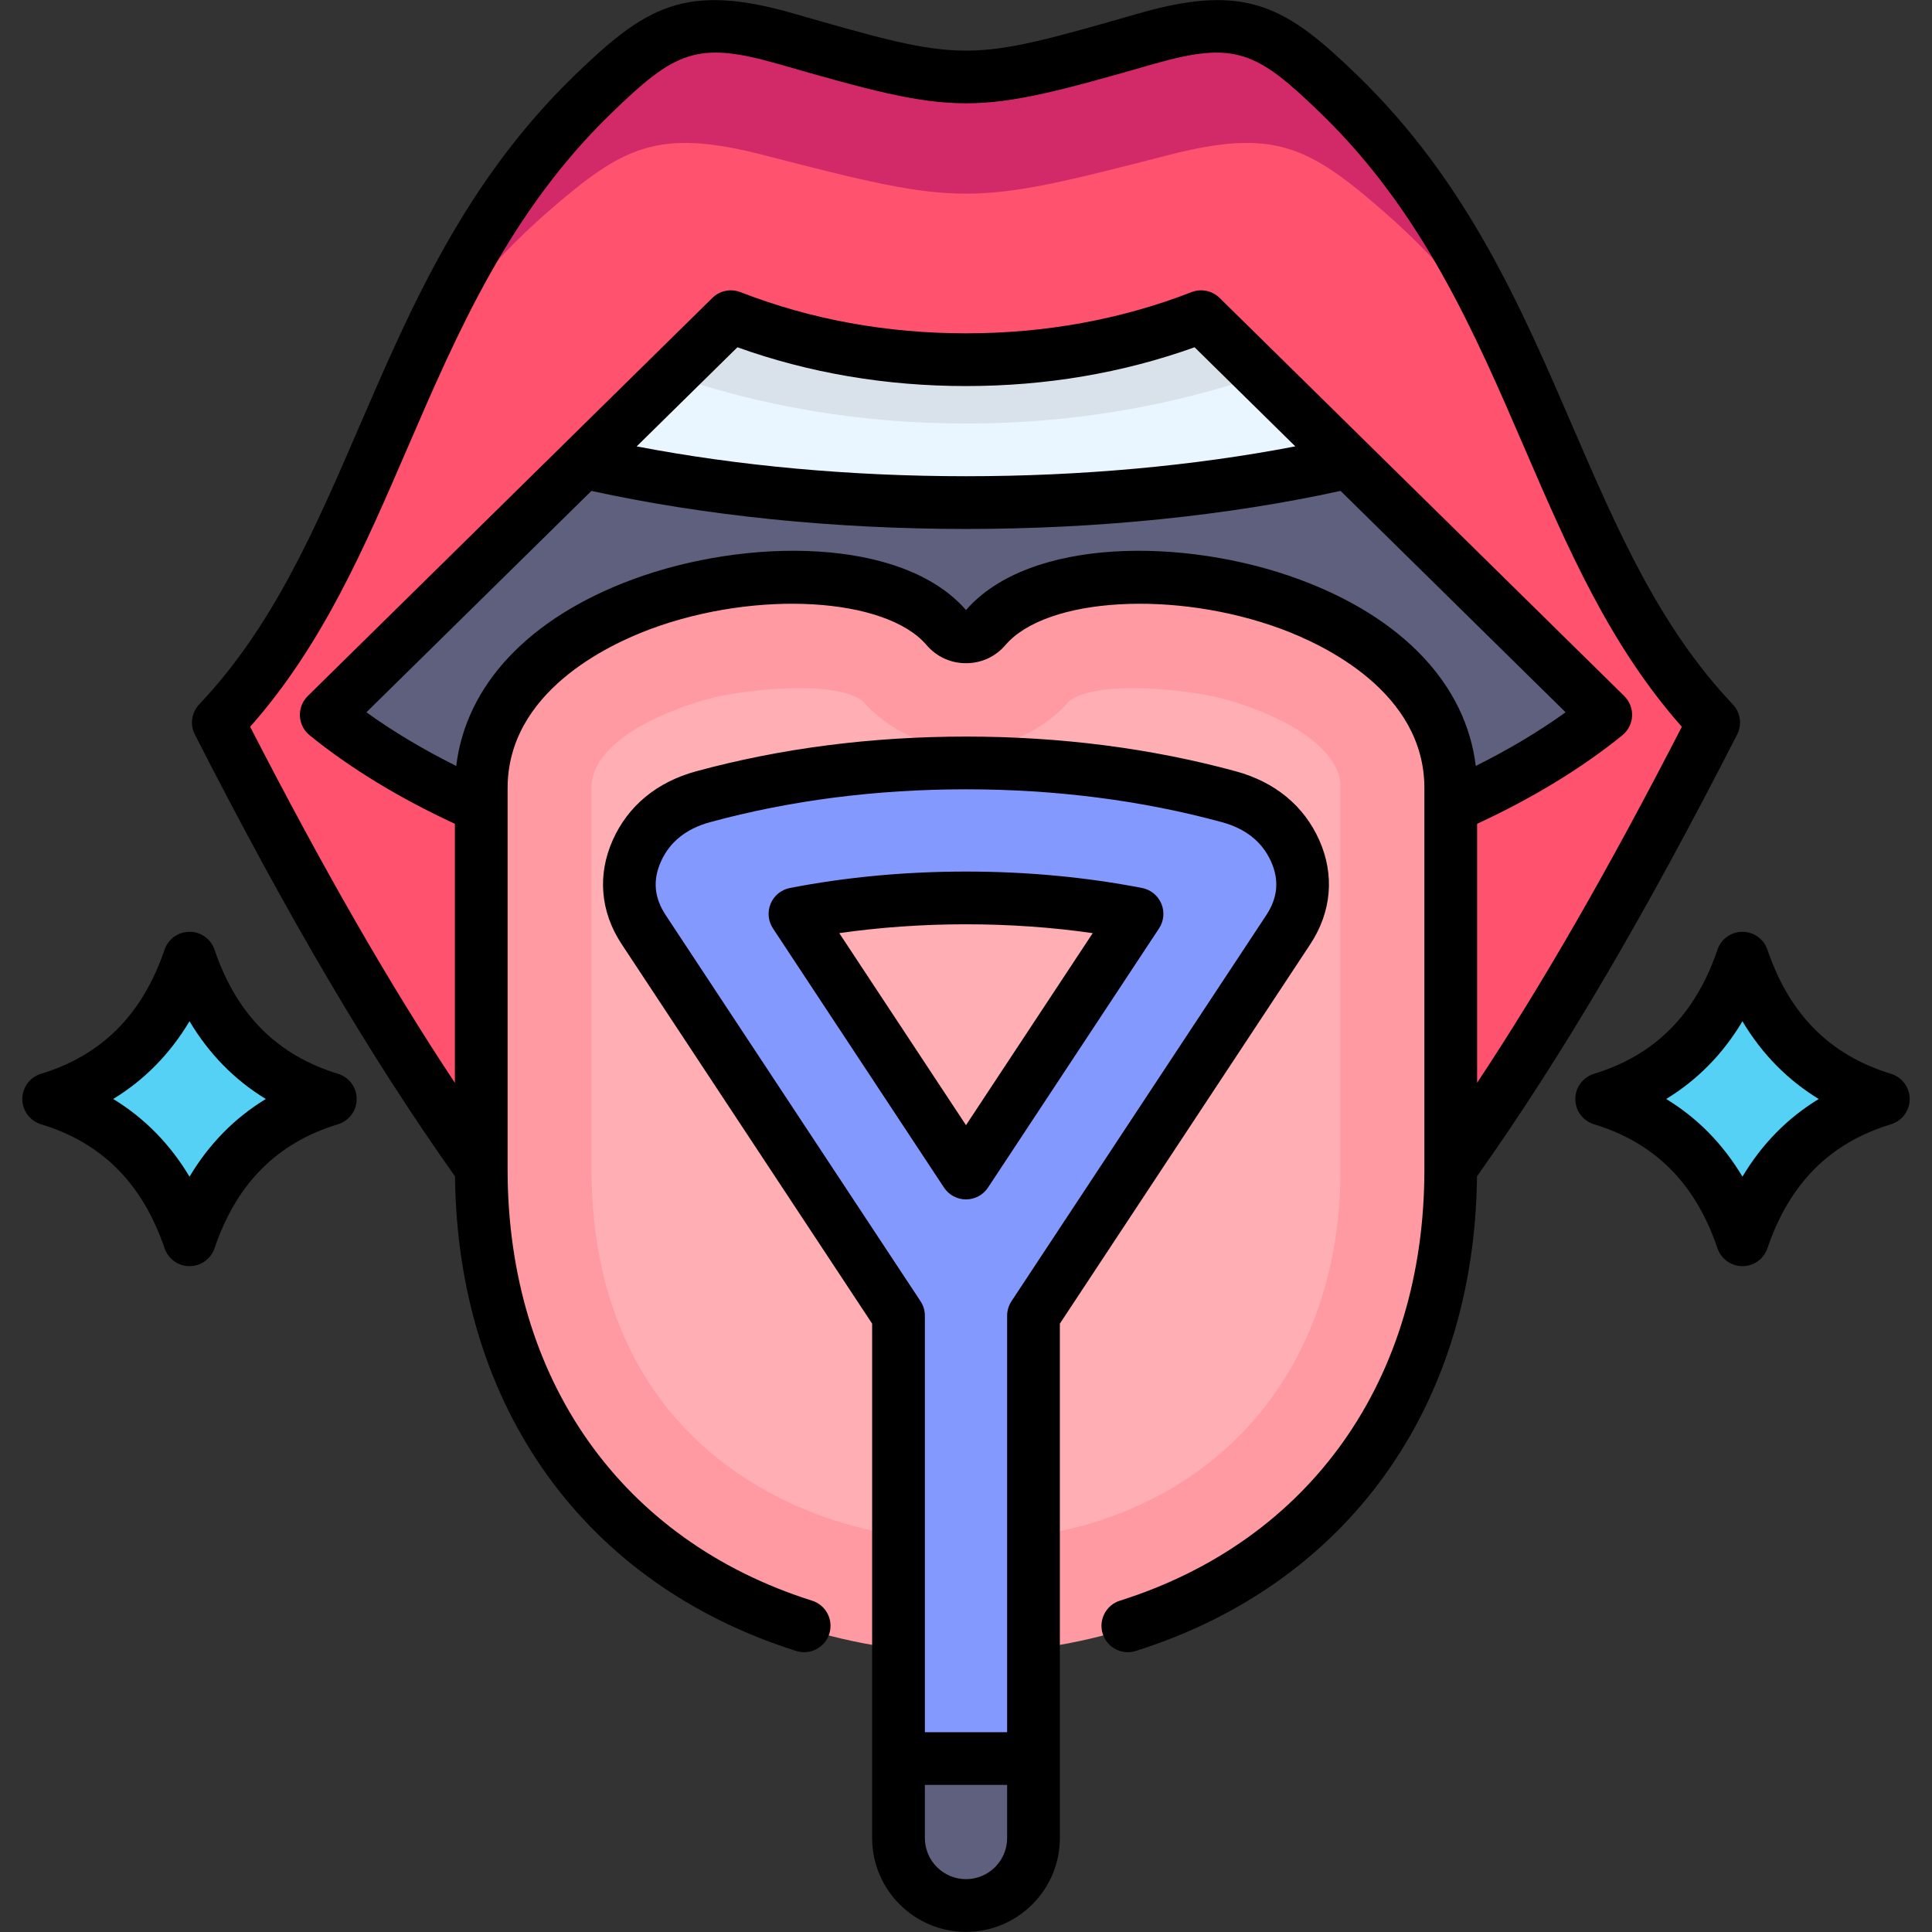 <svg id="Layer_1" enable-background="new 0 0 512 512" viewBox="0 0 512 512" xmlns="http://www.w3.org/2000/svg"><rect x="0" y="0" width="512" height="512" fill="#333333" stroke="none"/><g><g><path clip-rule="evenodd" d="m57.124 191.226c43.645-46.035 46.831-115.798 99.467-166.925 17.981-17.441 26.203-22.221 51.468-14.966 47.23 13.6 48.624 13.6 95.882 0 25.265-7.255 33.487-2.475 51.469 14.965 52.635 51.127 55.793 120.89 99.466 166.925-48.055 93.976-103.364 182.944-198.876 244.115-95.512-61.171-150.821-150.139-198.876-244.114z" fill="#ff526e" fill-rule="evenodd"/></g><g><path clip-rule="evenodd" d="m426.168 189.177-107.632-105.896c-18.806 7.312-40.031 11.437-62.536 11.437s-43.758-4.125-62.537-11.437l-107.631 105.896c36.532 29.618 99.097 49.164 170.168 49.164 71.043.001 133.637-19.546 170.168-49.164z" fill="#5e607d" fill-rule="evenodd"/></g><g><path clip-rule="evenodd" d="m357.828 121.946-39.292-38.666c-18.806 7.313-40.031 11.438-62.536 11.438s-43.758-4.125-62.537-11.437l-39.32 38.666c29.817 6.857 64.642 10.783 101.856 10.783s72.012-3.927 101.829-10.784z" fill="#e9f5ff" fill-rule="evenodd"/></g><g><path clip-rule="evenodd" d="m384.942 226.392v48.937 34.796c0 170.567-257.884 170.567-257.884 0v-34.796-48.937-17.697c0-54.086 99.694-70.759 123.764-42.649 1.337 1.565 3.101 2.39 5.178 2.39 2.048 0 3.841-.825 5.178-2.39 24.07-28.11 123.764-11.437 123.764 42.649z" fill="#ff9aa3" fill-rule="evenodd"/></g><g><path clip-rule="evenodd" d="m283.456 185.706c-6.971 7.966-16.872 12.462-27.456 12.462s-20.485-4.495-27.456-12.462c-7.625-5.633-31.325-2.874-39.775-.768-9.901 2.475-32.008 10.698-32.008 23.757v101.43c0 36.617 14.738 68.113 47.742 85.753 15.705 8.393 33.715 12.462 51.497 12.462 58.126 0 99.239-38.836 99.239-98.215v-101.43c0-1.878-.37-3.556-1.195-5.235-4.78-9.73-21.083-16.075-30.841-18.522-8.451-2.105-32.122-4.865-39.747.768z" fill="#ffaeb4" fill-rule="evenodd"/></g><g><path clip-rule="evenodd" d="m12 291.375c17.953-5.491 30.699-17.64 37.471-37.471 6.743 19.831 19.518 31.979 37.442 37.471-17.924 5.491-30.699 17.64-37.442 37.471-6.772-19.831-19.518-31.98-37.471-37.471z" fill="#55d1f5" fill-rule="evenodd"/></g><g><path clip-rule="evenodd" d="m425.059 291.375c17.953-5.491 30.728-17.64 37.471-37.471 6.743 19.831 19.518 31.979 37.471 37.471-17.953 5.491-30.728 17.64-37.471 37.471-6.744-19.831-19.518-31.98-37.471-37.471z" fill="#55d1f5" fill-rule="evenodd"/></g><g><path clip-rule="evenodd" d="m343.549 225.339c-3.192-7.116-9.274-12.095-17.615-14.363-21.108-5.751-44.836-8.993-69.938-8.993-25.093 0-48.82 3.242-69.928 8.993-8.341 2.268-14.423 7.247-17.615 14.363-3.182 7.116-2.559 14.373 1.827 20.997l67.77 102.679v138.963c0 9.866 8.08 17.946 17.946 17.946 4.938 0 9.425-2.017 12.687-5.269 3.252-3.262 5.269-7.739 5.269-12.677v-138.932l67.77-102.709c4.357-6.625 4.979-13.882 1.827-20.998zm-87.553 85.727-45.488-68.945c14.965-2.901 30.332-4.236 45.488-4.236 15.166 0 30.533 1.335 45.498 4.236z" fill="#8399fe" fill-rule="evenodd"/></g><g><path clip-rule="evenodd" d="m238.047 466.807v21.168c0 9.873 8.08 17.953 17.953 17.953 9.873 0 17.953-8.08 17.953-17.953v-21.168z" fill="#5e607d" fill-rule="evenodd"/></g><g><path clip-rule="evenodd" d="m334.725 99.214-16.189-15.933c-18.806 7.312-40.031 11.437-62.536 11.437s-43.758-4.125-62.537-11.437l-16.189 15.933c23.985 8.365 50.644 13.031 78.725 13.031 28.083 0 54.713-4.667 78.726-13.031z" fill="#d9e2eb" fill-rule="evenodd"/></g><g><path clip-rule="evenodd" d="m145.21 56.11c20.03-17.441 29.191-22.221 57.358-14.965 52.664 13.571 54.2 13.571 106.864 0 28.167-7.255 37.328-2.475 57.33 14.965 16.616 14.453 28.793 30.415 38.836 46.888-12.092-27.427-25.834-55.054-50.188-78.697-17.982-17.441-26.204-22.221-51.469-14.966-47.258 13.6-48.652 13.6-95.882 0-25.265-7.255-33.487-2.475-51.469 14.965-24.355 23.643-38.125 51.27-50.188 78.697 10.044-16.473 22.221-32.434 38.808-46.887z" fill="#d22a69" fill-rule="evenodd"/></g></g><path d="m459.211 186.662c-19.543-20.6-30.681-46.392-42.472-73.698-13.753-31.851-27.974-64.785-56.831-92.816-18.816-18.25-29.337-24.863-58.073-16.61-45.847 13.166-45.847 13.167-91.67 0-28.732-8.252-39.255-1.64-58.076 16.614-28.861 28.034-43.091 60.979-56.852 92.839-11.789 27.297-22.925 53.08-42.45 73.674-2.038 2.149-2.499 5.351-1.151 7.987 24.994 48.904 46.32 85.131 68.942 117.097.668 61.123 34.352 108.069 90.429 125.772 3.681 1.158 7.605-.879 8.767-4.56 1.162-3.68-.88-7.605-4.56-8.767-50.527-15.951-80.693-58.677-80.693-114.291v-101.026c0-25.432 26.571-37.999 37.996-42.222 28.063-10.375 62.184-8.377 73.013 4.272 2.662 3.112 6.381 4.826 10.47 4.826 4.091 0 7.81-1.715 10.467-4.823 10.831-12.65 44.949-14.65 73.016-4.275 11.425 4.223 37.996 16.79 37.996 42.222v101.026c0 55.614-30.166 98.34-80.693 114.291-3.68 1.161-5.722 5.087-4.56 8.767.94 2.98 3.693 4.886 6.661 4.886.696 0 1.406-.105 2.105-.326 56.079-17.704 89.763-64.65 90.429-125.774 22.625-32.003 43.951-68.229 68.941-117.093 1.35-2.639.888-5.841-1.151-7.992zm-68.119 16.323c-2.579-21.472-19.292-39.283-46.764-49.437-30.271-11.19-71.476-11.202-88.329 8.12-16.787-19.32-58.033-19.317-88.327-8.12-27.473 10.154-44.187 27.968-46.764 49.442-8.743-4.36-16.709-9.116-23.807-14.225l59.632-58.671c30.167 6.597 64.384 10.085 99.267 10.085 34.901 0 69.116-3.49 99.263-10.089l59.637 58.674c-7.087 5.098-15.053 9.853-23.808 14.221zm-222.368-84.689 26.696-26.265c19.02 6.822 39.375 10.277 60.58 10.277 21.18 0 41.534-3.456 60.578-10.278l26.694 26.263c-26.917 5.186-56.802 7.912-87.272 7.912-30.456-.001-60.342-2.725-87.276-7.909zm222.729 168.655v-68.637c14.768-6.842 27.702-14.719 38.485-23.453 1.546-1.253 2.485-3.105 2.581-5.093s-.66-3.922-2.079-5.317l-107.234-105.505c-1.96-1.929-4.869-2.527-7.433-1.532-18.636 7.246-38.746 10.92-59.773 10.92-21.055 0-41.165-3.674-59.771-10.918-2.562-.999-5.475-.4-7.436 1.53l-107.234 105.505c-1.418 1.396-2.175 3.33-2.079 5.317s1.035 3.84 2.582 5.093c10.813 8.758 23.746 16.635 38.485 23.456v68.65c-17.496-26.413-34.755-56.466-54.254-94.361 19.125-21.633 30.145-47.148 41.775-74.074 13.219-30.606 26.889-62.256 53.754-88.353 17.02-16.506 22.722-19.46 44.485-13.21 48.283 13.875 51.069 13.875 99.386 0 21.762-6.245 27.466-3.296 44.482 13.206 26.861 26.093 40.523 57.732 53.735 88.329 11.632 26.938 22.651 52.461 41.796 74.102-19.498 37.866-36.755 67.912-54.253 94.345zm-301.869-2.379c-16.186-4.96-26.894-15.722-32.735-32.901-.962-2.832-3.62-4.736-6.611-4.738-.001 0-.003 0-.004 0-2.988 0-5.646 1.9-6.612 4.729-5.872 17.196-16.589 27.961-32.764 32.909-2.939.899-4.946 3.613-4.943 6.687.002 3.074 2.013 5.785 4.953 6.68 16.166 4.919 26.879 15.673 32.754 32.877.966 2.829 3.624 4.729 6.612 4.729h.004c2.991-.002 5.648-1.906 6.611-4.738 5.844-17.188 16.549-27.938 32.726-32.869 2.938-.896 4.948-3.605 4.95-6.679.001-3.073-2.004-5.786-4.941-6.686zm-39.359 27.26c-5.174-8.658-11.93-15.536-20.222-20.59 8.292-5.063 15.049-11.945 20.222-20.602 5.165 8.654 11.918 15.536 20.216 20.602-8.297 5.057-15.05 11.935-20.216 20.59zm450.918-27.261c-16.202-4.956-26.919-15.719-32.762-32.901-.963-2.832-3.623-4.737-6.615-4.737s-5.652 1.905-6.615 4.738c-5.842 17.18-16.549 27.941-32.735 32.901-2.938.9-4.942 3.613-4.94 6.686s2.012 5.783 4.95 6.679c16.177 4.931 26.882 15.682 32.726 32.869.963 2.833 3.623 4.738 6.615 4.738s5.652-1.905 6.615-4.737c5.846-17.19 16.559-27.942 32.752-32.869 2.94-.895 4.951-3.605 4.953-6.68.002-3.074-2.004-5.788-4.944-6.687zm-39.376 27.25c-5.165-8.649-11.916-15.524-20.209-20.578 8.295-5.063 15.045-11.939 20.209-20.59 5.166 8.649 11.922 15.528 20.221 20.59-8.298 5.052-15.054 11.927-20.221 20.578zm-112.169-89.219c-4.064-9.071-11.701-15.363-22.087-18.199-22.431-6.106-46.49-9.203-71.512-9.203s-49.081 3.097-71.517 9.205c-10.382 2.834-18.018 9.127-22.082 18.198-4.142 9.246-3.304 19.059 2.358 27.625l66.366 100.552v136.318c0 13.715 11.158 24.873 24.874 24.873s24.874-11.158 24.874-24.873v-136.318l66.375-100.565c5.643-8.593 6.478-18.398 2.351-27.613zm-82.699 264.496c0 6.01-4.89 10.898-10.899 10.898s-10.899-4.889-10.899-10.898v-14.074h21.799v14.074zm68.677-244.567-67.521 102.303c-.754 1.142-1.155 2.48-1.155 3.849v110.367h-21.8v-110.368c0-1.368-.401-2.707-1.155-3.849l-67.524-102.307c-3.061-4.631-3.475-9.279-1.266-14.21 2.33-5.201 6.707-8.71 13.005-10.43 21.233-5.781 44.059-8.713 67.84-8.713s46.606 2.932 67.835 8.711c6.303 1.721 10.681 5.23 13.011 10.43 2.2 4.915 1.782 9.569-1.27 14.217zm-32.92-7.206c-14.894-2.888-30.591-4.352-46.656-4.352s-31.763 1.464-46.656 4.352c-2.29.443-4.207 2.001-5.111 4.151s-.676 4.609.609 6.557l45.326 68.684c1.293 1.96 3.484 3.139 5.832 3.139s4.539-1.179 5.832-3.139l45.326-68.684c1.285-1.947 1.514-4.406.609-6.557s-2.821-3.708-5.111-4.151zm-46.656 62.857-33.584-50.891c10.864-1.557 22.117-2.344 33.584-2.344s22.72.787 33.584 2.344z"/></svg>